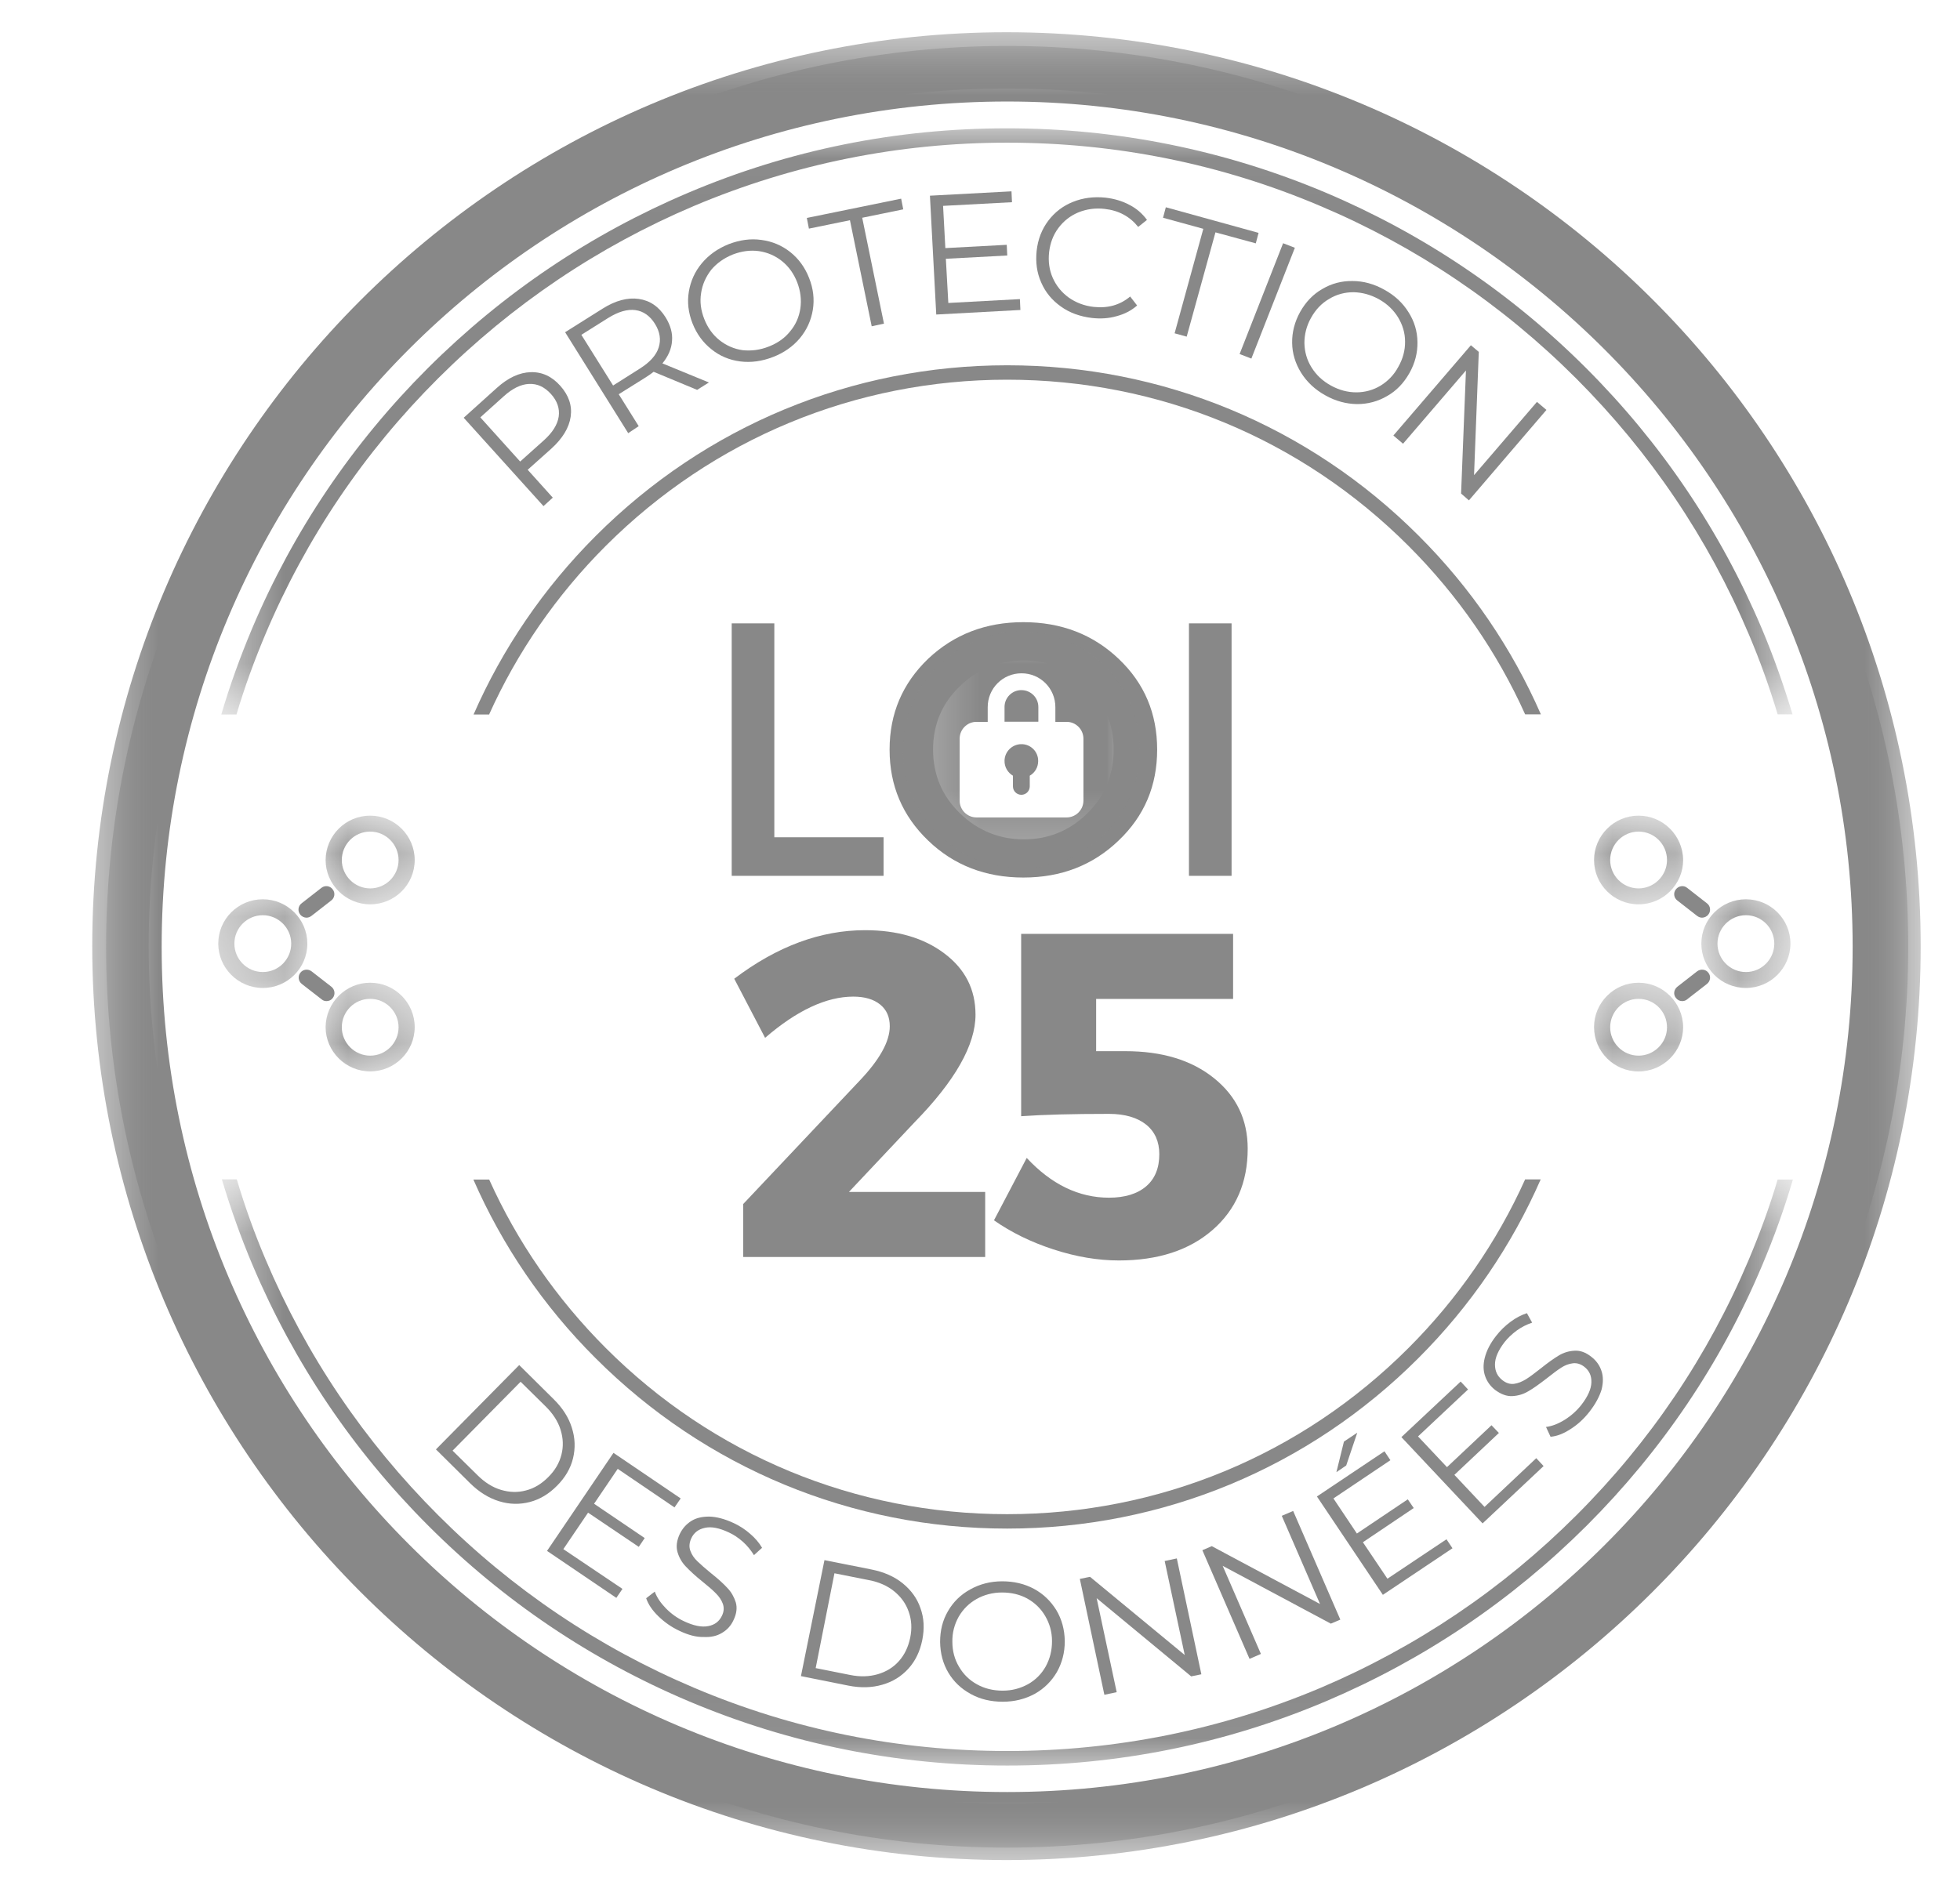 <svg width="31" height="30" viewBox="0 0 31 30" fill="none" xmlns="http://www.w3.org/2000/svg">
<g clip-path="url(#clip0_2585_14108)">
<mask id="mask0_2585_14108" style="mask-type:luminance" maskUnits="userSpaceOnUse" x="1" y="0" width="30" height="30">
<path d="M30.379 0.51H1.462V29.427H30.379V0.51Z" fill="white"/>
</mask>
<g mask="url(#mask0_2585_14108)">
<path d="M15.919 29.427C7.932 29.427 1.459 22.913 1.459 14.967C1.459 7.022 7.932 0.51 15.919 0.51C23.906 0.51 30.378 6.98 30.378 14.97C30.378 22.96 23.861 29.427 15.919 29.427ZM15.919 1.4C8.423 1.4 2.352 7.468 2.352 14.967C2.352 22.466 8.42 28.534 15.919 28.534C23.418 28.534 29.486 22.466 29.486 14.967C29.486 7.468 23.37 1.4 15.919 1.4Z" fill="#888888"/>
</g>
<mask id="mask1_2585_14108" style="mask-type:luminance" maskUnits="userSpaceOnUse" x="1" y="0" width="30" height="30">
<path d="M30.181 0.727H1.678V29.23H30.181V0.727Z" fill="white"/>
</mask>
<g mask="url(#mask1_2585_14108)">
<path d="M15.93 29.23C8.056 29.23 1.678 22.807 1.678 14.978C1.678 7.149 8.056 0.727 15.93 0.727C23.803 0.727 30.181 7.105 30.181 14.978C30.181 22.852 23.758 29.23 15.93 29.23ZM15.93 1.606C8.539 1.606 2.557 7.588 2.557 14.978C2.557 22.369 8.539 28.351 15.93 28.351C23.32 28.351 29.302 22.369 29.302 14.978C29.302 7.588 23.276 1.606 15.93 1.606Z" fill="#888888"/>
</g>
<path d="M24.121 18.661C23.68 19.64 23.059 20.544 22.277 21.326C20.583 23.021 18.328 23.955 15.929 23.955C13.53 23.955 11.278 23.024 9.581 21.326C8.799 20.544 8.178 19.64 7.737 18.661H7.487C7.942 19.701 8.591 20.661 9.42 21.487C11.159 23.226 13.472 24.183 15.929 24.183C18.386 24.183 20.699 23.223 22.435 21.485C23.262 20.658 23.913 19.698 24.368 18.659H24.119V18.661H24.121Z" fill="#888888"/>
<path d="M7.737 11.301C8.178 10.322 8.799 9.418 9.581 8.636C11.278 6.941 13.53 6.007 15.929 6.007C18.328 6.007 20.58 6.939 22.277 8.636C23.059 9.418 23.68 10.319 24.122 11.301H24.371C23.916 10.261 23.267 9.302 22.438 8.475C20.699 6.736 18.386 5.779 15.932 5.779C13.475 5.779 11.162 6.739 9.423 8.478C8.597 9.304 7.945 10.264 7.49 11.304H7.74V11.301H7.737Z" fill="#888888"/>
<mask id="mask2_2585_14108" style="mask-type:luminance" maskUnits="userSpaceOnUse" x="3" y="18" width="26" height="10">
<path d="M28.365 18.636H3.503V27.932H28.365V18.636Z" fill="white"/>
</mask>
<g mask="url(#mask2_2585_14108)">
<path d="M28.116 18.661C27.988 19.094 27.833 19.515 27.658 19.931C27.018 21.446 26.1 22.807 24.93 23.975C23.759 25.145 22.398 26.06 20.883 26.704C19.314 27.366 17.647 27.702 15.93 27.702C14.211 27.702 12.544 27.366 10.977 26.701C9.463 26.06 8.101 25.142 6.931 23.972C5.761 22.802 4.843 21.443 4.202 19.929C4.025 19.513 3.872 19.085 3.745 18.658H3.509C3.647 19.119 3.808 19.574 3.997 20.02C4.651 21.562 5.583 22.946 6.773 24.136C7.96 25.325 9.347 26.26 10.888 26.912C12.486 27.588 14.183 27.932 15.933 27.932C17.68 27.932 19.377 27.591 20.978 26.912C22.52 26.257 23.903 25.325 25.096 24.136C26.283 22.949 27.22 21.565 27.869 20.023C28.058 19.576 28.221 19.124 28.357 18.661H28.116Z" fill="#888888"/>
</g>
<mask id="mask3_2585_14108" style="mask-type:luminance" maskUnits="userSpaceOnUse" x="3" y="2" width="26" height="10">
<path d="M28.364 2.03H3.488V11.315H28.364V2.03Z" fill="white"/>
</mask>
<g mask="url(#mask3_2585_14108)">
<path d="M3.741 11.301C3.869 10.868 4.024 10.447 4.199 10.031C4.839 8.517 5.757 7.155 6.928 5.987C8.098 4.82 9.46 3.902 10.974 3.259C12.544 2.596 14.21 2.257 15.93 2.257C17.649 2.257 19.316 2.593 20.883 3.259C22.397 3.899 23.759 4.817 24.929 5.987C26.099 7.158 27.017 8.517 27.658 10.031C27.835 10.447 27.988 10.874 28.116 11.301H28.351C28.212 10.841 28.052 10.386 27.863 9.939C27.209 8.397 26.277 7.014 25.087 5.824C23.897 4.634 22.511 3.702 20.969 3.048C19.371 2.374 17.677 2.03 15.927 2.03C14.174 2.03 12.483 2.371 10.882 3.051C9.34 3.705 7.957 4.637 6.764 5.827C5.574 7.016 4.64 8.4 3.988 9.942C3.8 10.389 3.636 10.841 3.5 11.304H3.741V11.301Z" fill="#888888"/>
</g>
<path d="M12.244 13.246H13.975V13.856H11.573V9.862H12.247V13.246H12.244Z" fill="#888888"/>
<path d="M14.68 10.422C15.088 10.037 15.59 9.843 16.186 9.843C16.783 9.843 17.287 10.037 17.692 10.422C18.1 10.808 18.302 11.288 18.302 11.859C18.302 12.43 18.1 12.91 17.692 13.298C17.285 13.689 16.783 13.883 16.186 13.883C15.59 13.883 15.085 13.689 14.68 13.298C14.273 12.907 14.07 12.428 14.07 11.859C14.07 11.288 14.275 10.811 14.68 10.422ZM16.195 10.45C15.798 10.45 15.46 10.586 15.18 10.858C14.897 11.13 14.758 11.462 14.758 11.859C14.758 12.256 14.899 12.591 15.182 12.866C15.465 13.14 15.804 13.279 16.195 13.279C16.586 13.279 16.921 13.14 17.199 12.866C17.476 12.591 17.614 12.256 17.614 11.859C17.614 11.462 17.476 11.13 17.199 10.858C16.921 10.586 16.586 10.45 16.195 10.45Z" fill="#888888"/>
<path d="M19.479 13.856H18.805V9.862H19.479V13.856Z" fill="#888888"/>
<path d="M16.154 10.918C16.007 10.918 15.888 11.038 15.888 11.185V11.418H16.423V11.185C16.423 11.038 16.304 10.918 16.154 10.918Z" fill="#888888"/>
<path d="M16.151 11.773C16.007 11.775 15.891 11.892 15.888 12.033C15.885 12.136 15.941 12.225 16.021 12.272V12.441C16.021 12.516 16.082 12.574 16.154 12.574C16.229 12.574 16.287 12.513 16.287 12.441V12.272C16.368 12.225 16.42 12.139 16.42 12.041C16.423 11.892 16.301 11.77 16.151 11.773Z" fill="#888888"/>
<mask id="mask4_2585_14108" style="mask-type:luminance" maskUnits="userSpaceOnUse" x="14" y="9" width="5" height="5">
<path d="M18.026 9.992H14.282V13.736H18.026V9.992Z" fill="white"/>
</mask>
<g mask="url(#mask4_2585_14108)">
<path d="M16.154 9.992C15.12 9.992 14.282 10.83 14.282 11.864C14.282 12.898 15.12 13.736 16.154 13.736C17.189 13.736 18.026 12.898 18.026 11.864C18.026 10.83 17.189 9.992 16.154 9.992ZM17.136 12.665C17.136 12.812 17.017 12.932 16.87 12.932H15.444C15.297 12.932 15.178 12.812 15.178 12.665V11.687C15.178 11.54 15.297 11.42 15.444 11.42H15.622V11.187C15.622 10.891 15.86 10.652 16.157 10.652C16.454 10.652 16.692 10.891 16.692 11.187V11.42H16.87C17.017 11.42 17.136 11.54 17.136 11.687V12.665Z" fill="#888888"/>
</g>
<path d="M13.682 14.716C14.192 14.716 14.611 14.838 14.938 15.085C15.266 15.332 15.429 15.653 15.429 16.053C15.429 16.53 15.108 17.098 14.464 17.756L13.427 18.857H15.582V19.886H11.755V19.048L13.582 17.112C13.909 16.771 14.073 16.48 14.073 16.236C14.073 16.089 14.023 15.975 13.921 15.892C13.818 15.809 13.677 15.767 13.496 15.767C13.072 15.767 12.606 15.983 12.101 16.419L11.613 15.484C12.29 14.971 12.98 14.716 13.682 14.716Z" fill="#888888"/>
<path d="M19.506 15.803H17.337V16.63H17.798C18.378 16.63 18.846 16.771 19.201 17.057C19.556 17.342 19.734 17.714 19.734 18.172C19.734 18.707 19.548 19.137 19.179 19.458C18.81 19.78 18.314 19.941 17.695 19.941C17.365 19.941 17.019 19.883 16.661 19.766C16.303 19.65 15.99 19.494 15.721 19.306L16.239 18.319C16.628 18.737 17.063 18.948 17.54 18.948C17.792 18.948 17.989 18.887 18.128 18.768C18.267 18.649 18.336 18.479 18.336 18.26C18.336 18.061 18.267 17.905 18.128 17.792C17.989 17.681 17.792 17.622 17.54 17.622C16.966 17.622 16.503 17.634 16.151 17.659V14.774H19.503V15.803H19.506Z" fill="#888888"/>
<mask id="mask5_2585_14108" style="mask-type:luminance" maskUnits="userSpaceOnUse" x="25" y="12" width="2" height="3">
<path d="M26.651 12.904H25.212V14.31H26.651V12.904Z" fill="white"/>
</mask>
<g mask="url(#mask5_2585_14108)">
<path d="M25.916 12.904C25.528 12.904 25.212 13.22 25.212 13.606C25.212 13.994 25.528 14.307 25.916 14.307C26.305 14.307 26.621 13.991 26.621 13.606C26.618 13.217 26.302 12.904 25.916 12.904ZM25.916 14.055C25.667 14.055 25.467 13.852 25.467 13.606C25.467 13.359 25.669 13.156 25.916 13.156C26.166 13.156 26.366 13.359 26.366 13.606C26.366 13.852 26.163 14.055 25.916 14.055Z" fill="#888888"/>
</g>
<mask id="mask6_2585_14108" style="mask-type:luminance" maskUnits="userSpaceOnUse" x="26" y="14" width="3" height="2">
<path d="M28.318 14.199H26.909V15.641H28.318V14.199Z" fill="white"/>
</mask>
<g mask="url(#mask6_2585_14108)">
<path d="M27.614 14.227C27.225 14.227 26.909 14.543 26.909 14.928C26.909 15.317 27.225 15.63 27.614 15.63C28.002 15.63 28.318 15.314 28.318 14.928C28.318 14.54 28.002 14.227 27.614 14.227ZM27.614 15.378C27.364 15.378 27.164 15.175 27.164 14.928C27.164 14.682 27.367 14.479 27.614 14.479C27.863 14.479 28.063 14.682 28.063 14.928C28.063 15.175 27.863 15.378 27.614 15.378Z" fill="#888888"/>
</g>
<mask id="mask7_2585_14108" style="mask-type:luminance" maskUnits="userSpaceOnUse" x="25" y="15" width="2" height="2">
<path d="M26.651 15.53H25.212V16.953H26.651V15.53Z" fill="white"/>
</mask>
<g mask="url(#mask7_2585_14108)">
<path d="M25.916 15.547C25.528 15.547 25.212 15.863 25.212 16.249C25.212 16.637 25.528 16.951 25.916 16.951C26.305 16.951 26.621 16.634 26.621 16.249C26.618 15.863 26.302 15.547 25.916 15.547ZM25.916 16.701C25.667 16.701 25.467 16.498 25.467 16.252C25.467 16.005 25.669 15.802 25.916 15.802C26.166 15.802 26.366 16.005 26.366 16.252C26.366 16.498 26.163 16.701 25.916 16.701Z" fill="#888888"/>
</g>
<path d="M26.507 14.069C26.462 14.124 26.474 14.205 26.529 14.246L26.842 14.49C26.865 14.507 26.892 14.518 26.92 14.518C26.956 14.518 26.995 14.501 27.02 14.468C27.064 14.413 27.053 14.332 26.998 14.291L26.684 14.046C26.632 14.002 26.551 14.013 26.507 14.069Z" fill="#888888"/>
<path d="M26.842 15.367L26.529 15.611C26.474 15.655 26.462 15.733 26.507 15.788C26.532 15.822 26.568 15.838 26.607 15.838C26.634 15.838 26.662 15.83 26.684 15.81L26.998 15.566C27.053 15.522 27.064 15.444 27.02 15.389C26.978 15.333 26.898 15.325 26.842 15.367Z" fill="#888888"/>
<path d="M7.858 6.137C8.036 5.976 8.216 5.893 8.393 5.888C8.571 5.882 8.729 5.954 8.862 6.104C8.995 6.254 9.051 6.415 9.026 6.592C9.001 6.767 8.898 6.936 8.721 7.097L8.346 7.432L8.743 7.873L8.596 8.007L7.334 6.609L7.858 6.137ZM8.601 6.967C8.74 6.842 8.818 6.717 8.837 6.589C8.854 6.465 8.815 6.345 8.715 6.234C8.612 6.121 8.499 6.068 8.368 6.074C8.241 6.079 8.108 6.143 7.969 6.268L7.597 6.603L8.227 7.302L8.601 6.967Z" fill="#888888"/>
<path d="M11.026 6.168L10.338 5.882C10.299 5.913 10.258 5.941 10.216 5.968L9.786 6.237L10.102 6.742L9.936 6.853L8.938 5.256L9.534 4.881C9.736 4.754 9.928 4.704 10.102 4.729C10.28 4.754 10.421 4.851 10.527 5.02C10.604 5.145 10.64 5.269 10.629 5.394C10.621 5.519 10.568 5.638 10.477 5.749L11.212 6.051L11.026 6.168ZM10.122 5.83C10.28 5.73 10.38 5.619 10.418 5.497C10.457 5.375 10.438 5.25 10.36 5.125C10.28 4.995 10.174 4.923 10.05 4.906C9.922 4.889 9.781 4.931 9.623 5.028L9.195 5.297L9.697 6.099L10.122 5.83Z" fill="#888888"/>
<path d="M12.226 5.648C12.052 5.715 11.88 5.74 11.708 5.718C11.536 5.696 11.383 5.632 11.253 5.526C11.12 5.421 11.02 5.285 10.953 5.116C10.887 4.947 10.867 4.78 10.895 4.614C10.923 4.448 10.989 4.298 11.1 4.165C11.211 4.032 11.353 3.932 11.527 3.862C11.702 3.796 11.871 3.771 12.043 3.796C12.212 3.818 12.365 3.882 12.498 3.987C12.631 4.093 12.731 4.229 12.797 4.398C12.864 4.567 12.883 4.733 12.856 4.902C12.828 5.069 12.761 5.219 12.65 5.352C12.54 5.482 12.398 5.582 12.226 5.648ZM12.16 5.482C12.298 5.429 12.412 5.349 12.498 5.241C12.587 5.135 12.639 5.013 12.659 4.878C12.678 4.742 12.662 4.606 12.609 4.467C12.556 4.331 12.476 4.217 12.368 4.131C12.262 4.046 12.14 3.993 12.004 3.973C11.868 3.954 11.73 3.973 11.591 4.026C11.453 4.082 11.339 4.162 11.25 4.267C11.164 4.378 11.109 4.5 11.089 4.636C11.067 4.772 11.084 4.908 11.139 5.047C11.192 5.183 11.272 5.296 11.38 5.382C11.489 5.468 11.611 5.521 11.746 5.54C11.882 5.554 12.021 5.538 12.16 5.482Z" fill="#888888"/>
<path d="M13.443 3.484L12.794 3.617L12.761 3.448L14.253 3.143L14.286 3.312L13.637 3.445L13.981 5.12L13.787 5.162L13.443 3.484Z" fill="#888888"/>
<path d="M16.131 4.732L16.139 4.904L14.808 4.976L14.708 3.096L15.998 3.027L16.006 3.199L14.916 3.257L14.952 3.925L15.923 3.873L15.931 4.042L14.96 4.094L14.999 4.793L16.131 4.732Z" fill="#888888"/>
<path d="M17.267 5.03C17.081 5.007 16.918 4.949 16.779 4.849C16.64 4.75 16.535 4.625 16.468 4.469C16.399 4.314 16.377 4.148 16.396 3.967C16.416 3.787 16.477 3.629 16.579 3.493C16.682 3.357 16.812 3.257 16.97 3.194C17.128 3.13 17.3 3.108 17.486 3.127C17.625 3.144 17.75 3.18 17.863 3.241C17.977 3.299 18.069 3.38 18.141 3.479L18.002 3.59C17.872 3.427 17.697 3.33 17.472 3.305C17.325 3.288 17.187 3.307 17.056 3.36C16.929 3.413 16.823 3.496 16.74 3.607C16.657 3.718 16.61 3.845 16.593 3.99C16.577 4.137 16.596 4.273 16.651 4.397C16.707 4.522 16.79 4.625 16.904 4.708C17.018 4.788 17.148 4.838 17.295 4.855C17.52 4.88 17.714 4.827 17.875 4.691L17.985 4.833C17.894 4.913 17.786 4.969 17.661 5.002C17.536 5.038 17.406 5.046 17.267 5.03Z" fill="#888888"/>
<path d="M19.032 3.62L18.395 3.445L18.439 3.279L19.906 3.684L19.862 3.85L19.224 3.676L18.769 5.326L18.578 5.273L19.032 3.62Z" fill="#888888"/>
<path d="M20.294 3.848L20.48 3.92L19.792 5.673L19.606 5.601L20.294 3.848Z" fill="#888888"/>
<path d="M20.961 6.254C20.797 6.163 20.67 6.043 20.578 5.896C20.487 5.749 20.439 5.591 20.437 5.425C20.434 5.259 20.476 5.092 20.564 4.934C20.653 4.776 20.769 4.654 20.916 4.571C21.061 4.485 21.221 4.443 21.393 4.446C21.565 4.446 21.735 4.493 21.898 4.585C22.062 4.676 22.187 4.793 22.278 4.94C22.37 5.084 22.417 5.242 22.419 5.411C22.422 5.58 22.381 5.744 22.292 5.902C22.203 6.06 22.087 6.182 21.94 6.265C21.793 6.351 21.635 6.393 21.463 6.393C21.291 6.39 21.124 6.346 20.961 6.254ZM21.049 6.099C21.18 6.171 21.313 6.207 21.452 6.207C21.59 6.207 21.718 6.171 21.834 6.102C21.951 6.03 22.048 5.932 22.117 5.802C22.189 5.675 22.225 5.541 22.223 5.403C22.223 5.267 22.184 5.139 22.112 5.02C22.04 4.904 21.94 4.807 21.809 4.734C21.679 4.662 21.546 4.626 21.407 4.623C21.269 4.623 21.141 4.657 21.022 4.729C20.903 4.798 20.808 4.898 20.736 5.028C20.664 5.156 20.631 5.289 20.631 5.428C20.634 5.566 20.67 5.694 20.742 5.81C20.817 5.932 20.919 6.027 21.049 6.099Z" fill="#888888"/>
<path d="M24.459 6.485L23.233 7.916L23.109 7.808L23.186 5.861L22.191 7.02L22.038 6.89L23.264 5.462L23.389 5.567L23.314 7.517L24.309 6.358L24.459 6.485Z" fill="#888888"/>
<path d="M8.212 21.596L8.755 22.134C8.897 22.273 8.994 22.425 9.044 22.586C9.097 22.75 9.102 22.911 9.063 23.072C9.024 23.232 8.938 23.377 8.811 23.504C8.683 23.634 8.539 23.721 8.381 23.762C8.22 23.804 8.059 23.801 7.896 23.751C7.732 23.701 7.58 23.607 7.438 23.468L6.895 22.93L8.212 21.596ZM7.552 23.338C7.668 23.454 7.793 23.532 7.926 23.571C8.059 23.61 8.19 23.615 8.32 23.579C8.45 23.546 8.567 23.474 8.672 23.368C8.778 23.263 8.847 23.144 8.88 23.013C8.913 22.883 8.908 22.753 8.866 22.619C8.825 22.486 8.744 22.362 8.628 22.248L8.234 21.86L7.158 22.95L7.552 23.338Z" fill="#888888"/>
<path d="M9.845 25.137L9.748 25.279L8.652 24.536L9.703 22.985L10.766 23.706L10.668 23.848L9.77 23.238L9.396 23.79L10.197 24.333L10.103 24.472L9.301 23.931L8.91 24.508L9.845 25.137Z" fill="#888888"/>
<path d="M10.747 25.801C10.622 25.743 10.511 25.665 10.414 25.571C10.317 25.477 10.253 25.382 10.22 25.285L10.356 25.18C10.389 25.271 10.447 25.357 10.53 25.443C10.614 25.529 10.711 25.599 10.819 25.649C10.971 25.721 11.099 25.746 11.201 25.726C11.304 25.707 11.376 25.651 11.418 25.563C11.451 25.496 11.454 25.432 11.432 25.371C11.409 25.31 11.373 25.258 11.323 25.208C11.274 25.158 11.201 25.094 11.107 25.019C10.993 24.928 10.908 24.847 10.847 24.783C10.786 24.72 10.741 24.642 10.716 24.556C10.691 24.47 10.702 24.373 10.752 24.267C10.794 24.182 10.852 24.115 10.93 24.065C11.007 24.015 11.104 23.993 11.218 23.993C11.332 23.996 11.459 24.029 11.598 24.093C11.695 24.137 11.784 24.195 11.864 24.265C11.945 24.334 12.008 24.409 12.053 24.487L11.925 24.603C11.875 24.523 11.817 24.451 11.748 24.39C11.678 24.328 11.604 24.279 11.526 24.243C11.376 24.173 11.251 24.148 11.149 24.171C11.046 24.193 10.974 24.248 10.932 24.34C10.902 24.409 10.896 24.473 10.919 24.534C10.941 24.595 10.977 24.65 11.03 24.7C11.082 24.75 11.154 24.814 11.246 24.889C11.357 24.977 11.443 25.055 11.504 25.122C11.568 25.188 11.609 25.263 11.637 25.349C11.662 25.435 11.651 25.529 11.601 25.632C11.562 25.718 11.501 25.785 11.421 25.832C11.34 25.882 11.243 25.904 11.129 25.898C11.013 25.901 10.888 25.868 10.747 25.801Z" fill="#888888"/>
<path d="M13.04 24.682L13.788 24.831C13.982 24.87 14.146 24.942 14.279 25.05C14.412 25.159 14.507 25.289 14.559 25.444C14.615 25.6 14.623 25.766 14.587 25.946C14.551 26.124 14.479 26.276 14.368 26.398C14.257 26.52 14.121 26.606 13.955 26.653C13.791 26.701 13.611 26.706 13.417 26.667L12.668 26.517L13.04 24.682ZM13.442 26.498C13.603 26.531 13.749 26.526 13.883 26.487C14.016 26.448 14.13 26.379 14.218 26.279C14.307 26.179 14.365 26.057 14.396 25.91C14.426 25.763 14.418 25.627 14.373 25.5C14.329 25.372 14.254 25.267 14.146 25.178C14.038 25.089 13.902 25.028 13.741 24.998L13.198 24.89L12.901 26.39L13.442 26.498Z" fill="#888888"/>
<path d="M15.859 26.922C15.673 26.922 15.504 26.883 15.354 26.8C15.202 26.717 15.085 26.606 14.999 26.462C14.914 26.318 14.872 26.157 14.869 25.977C14.869 25.796 14.908 25.635 14.994 25.488C15.077 25.344 15.194 25.228 15.346 25.145C15.496 25.061 15.665 25.017 15.851 25.017C16.037 25.017 16.203 25.056 16.353 25.136C16.503 25.217 16.619 25.33 16.708 25.474C16.794 25.619 16.838 25.782 16.841 25.963C16.841 26.143 16.799 26.306 16.716 26.453C16.63 26.6 16.514 26.714 16.367 26.797C16.211 26.881 16.045 26.922 15.859 26.922ZM15.859 26.747C16.006 26.747 16.139 26.711 16.259 26.645C16.378 26.578 16.472 26.484 16.539 26.365C16.605 26.245 16.639 26.112 16.639 25.965C16.639 25.818 16.602 25.688 16.533 25.569C16.464 25.45 16.369 25.358 16.25 25.291C16.131 25.225 15.995 25.194 15.848 25.194C15.701 25.194 15.565 25.23 15.446 25.297C15.327 25.364 15.232 25.458 15.163 25.577C15.097 25.696 15.06 25.829 15.063 25.974C15.063 26.121 15.099 26.254 15.169 26.37C15.238 26.489 15.332 26.581 15.454 26.648C15.573 26.714 15.709 26.747 15.859 26.747Z" fill="#888888"/>
<path d="M18.613 24.655L19.001 26.488L18.84 26.521L17.345 25.284L17.662 26.771L17.467 26.812L17.079 24.979L17.24 24.946L18.738 26.183L18.421 24.696L18.613 24.655Z" fill="#888888"/>
<path d="M20.453 23.904L21.199 25.623L21.049 25.687L19.338 24.772L19.943 26.166L19.763 26.244L19.017 24.525L19.166 24.461L20.878 25.376L20.273 23.981L20.453 23.904Z" fill="#888888"/>
<path d="M22.878 24.352L22.973 24.494L21.872 25.231L20.829 23.675L21.897 22.96L21.991 23.101L21.09 23.706L21.461 24.261L22.266 23.72L22.36 23.858L21.556 24.399L21.944 24.976L22.878 24.352ZM21.256 22.807L21.467 22.666L21.292 23.185L21.137 23.29L21.256 22.807Z" fill="#888888"/>
<path d="M24.298 23.069L24.414 23.194L23.449 24.101L22.165 22.736L23.102 21.857L23.219 21.982L22.428 22.725L22.886 23.211L23.59 22.548L23.707 22.67L23.003 23.333L23.48 23.84L24.298 23.069Z" fill="#888888"/>
<path d="M25.142 22.331C25.056 22.442 24.959 22.533 24.846 22.605C24.732 22.68 24.627 22.722 24.524 22.73L24.452 22.575C24.546 22.564 24.646 22.525 24.749 22.461C24.851 22.397 24.937 22.32 25.012 22.225C25.115 22.092 25.167 21.973 25.17 21.87C25.173 21.765 25.137 21.685 25.059 21.624C25.001 21.579 24.94 21.56 24.876 21.568C24.812 21.576 24.751 21.599 24.693 21.637C24.635 21.674 24.557 21.732 24.463 21.807C24.349 21.895 24.252 21.965 24.175 22.009C24.097 22.056 24.014 22.081 23.922 22.087C23.831 22.092 23.742 22.059 23.648 21.99C23.573 21.931 23.52 21.859 23.49 21.773C23.459 21.687 23.456 21.588 23.484 21.479C23.512 21.369 23.57 21.252 23.664 21.133C23.731 21.047 23.806 20.975 23.892 20.911C23.978 20.847 24.064 20.803 24.15 20.775L24.233 20.925C24.144 20.955 24.061 20.997 23.986 21.052C23.911 21.108 23.847 21.169 23.795 21.235C23.695 21.366 23.645 21.482 23.645 21.588C23.645 21.693 23.684 21.773 23.761 21.834C23.822 21.882 23.883 21.901 23.947 21.893C24.011 21.884 24.072 21.859 24.136 21.82C24.197 21.782 24.274 21.724 24.369 21.649C24.48 21.56 24.574 21.493 24.652 21.446C24.729 21.399 24.812 21.374 24.901 21.369C24.99 21.363 25.079 21.393 25.17 21.466C25.245 21.524 25.298 21.596 25.328 21.685C25.359 21.773 25.359 21.873 25.331 21.984C25.298 22.092 25.237 22.209 25.142 22.331Z" fill="#888888"/>
<mask id="mask8_2585_14108" style="mask-type:luminance" maskUnits="userSpaceOnUse" x="5" y="12" width="2" height="3">
<path d="M6.559 12.904H5.131V14.31H6.559V12.904Z" fill="white"/>
</mask>
<g mask="url(#mask8_2585_14108)">
<path d="M5.855 12.904C6.243 12.904 6.559 13.22 6.559 13.606C6.559 13.994 6.243 14.307 5.855 14.307C5.467 14.307 5.15 13.991 5.15 13.606C5.153 13.217 5.467 12.904 5.855 12.904ZM5.855 14.055C6.104 14.055 6.304 13.852 6.304 13.606C6.304 13.359 6.102 13.156 5.855 13.156C5.605 13.156 5.406 13.359 5.406 13.606C5.406 13.852 5.608 14.055 5.855 14.055Z" fill="#888888"/>
</g>
<mask id="mask9_2585_14108" style="mask-type:luminance" maskUnits="userSpaceOnUse" x="3" y="14" width="2" height="2">
<path d="M4.87 14.199H3.461V15.641H4.87V14.199Z" fill="white"/>
</mask>
<g mask="url(#mask9_2585_14108)">
<path d="M4.157 14.227C4.545 14.227 4.861 14.543 4.861 14.928C4.861 15.317 4.545 15.63 4.157 15.63C3.768 15.63 3.452 15.314 3.452 14.928C3.452 14.54 3.768 14.227 4.157 14.227ZM4.157 15.378C4.406 15.378 4.606 15.175 4.606 14.928C4.606 14.682 4.403 14.479 4.157 14.479C3.907 14.479 3.707 14.682 3.707 14.928C3.707 15.175 3.907 15.378 4.157 15.378Z" fill="#888888"/>
</g>
<mask id="mask10_2585_14108" style="mask-type:luminance" maskUnits="userSpaceOnUse" x="5" y="15" width="2" height="2">
<path d="M6.559 15.53H5.131V16.953H6.559V15.53Z" fill="white"/>
</mask>
<g mask="url(#mask10_2585_14108)">
<path d="M5.855 15.547C6.243 15.547 6.559 15.863 6.559 16.249C6.559 16.637 6.243 16.95 5.855 16.95C5.467 16.95 5.15 16.634 5.15 16.249C5.153 15.863 5.467 15.547 5.855 15.547ZM5.855 16.701C6.104 16.701 6.304 16.498 6.304 16.251C6.304 16.005 6.102 15.802 5.855 15.802C5.605 15.802 5.406 16.005 5.406 16.251C5.406 16.498 5.608 16.701 5.855 16.701Z" fill="#888888"/>
</g>
<path d="M5.261 14.069C5.306 14.124 5.294 14.205 5.239 14.246L4.926 14.49C4.903 14.507 4.876 14.518 4.848 14.518C4.812 14.518 4.773 14.501 4.748 14.468C4.704 14.413 4.715 14.332 4.77 14.291L5.084 14.046C5.139 14.002 5.22 14.013 5.261 14.069Z" fill="#888888"/>
<path d="M4.928 15.367L5.242 15.611C5.297 15.655 5.306 15.733 5.264 15.788C5.239 15.822 5.203 15.838 5.164 15.838C5.136 15.838 5.109 15.83 5.087 15.81L4.773 15.566C4.718 15.522 4.707 15.444 4.751 15.389C4.793 15.333 4.873 15.325 4.928 15.367Z" fill="#888888"/>
</g>
<defs>
<clipPath id="clip0_2585_14108">
<rect width="29.951" height="29.951" fill="white" transform="translate(0.951)"/>
</clipPath>
</defs>
</svg>
